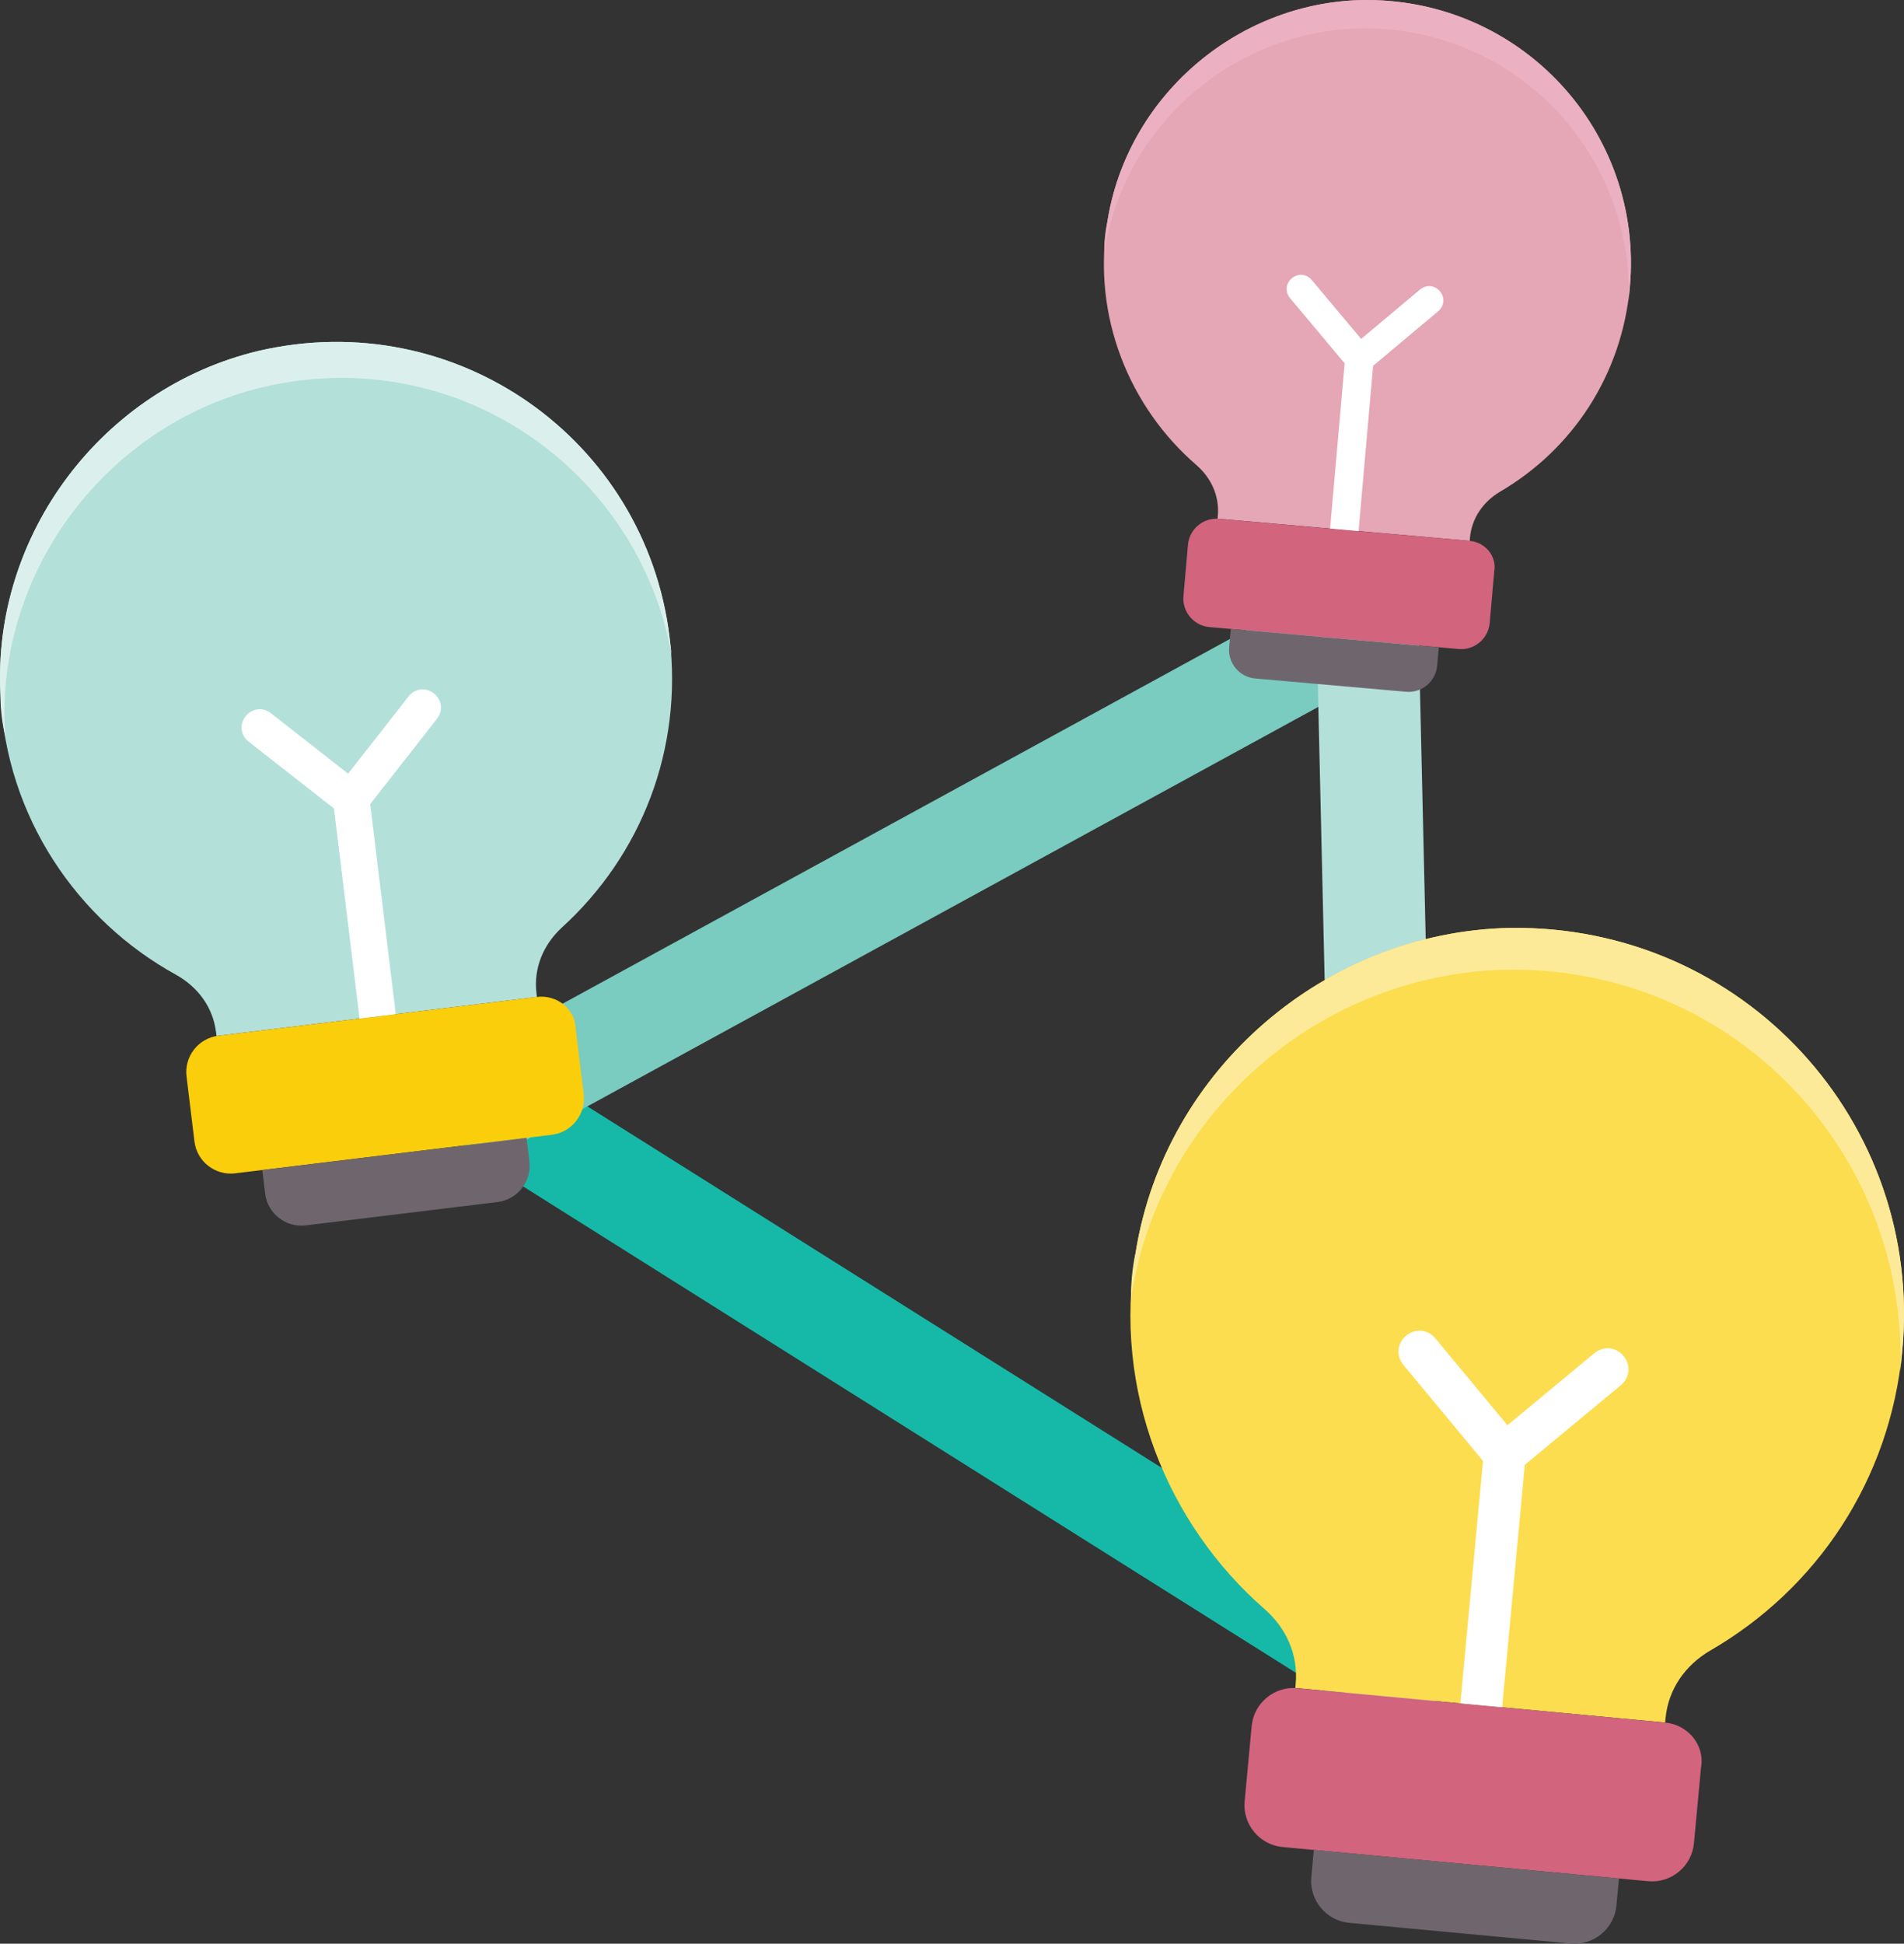 <?xml version="1.0" encoding="utf-8"?>
<!-- Generator: Adobe Illustrator 21.0.0, SVG Export Plug-In . SVG Version: 6.00 Build 0)  -->
<svg version="1.1" id="Layer_1" xmlns="http://www.w3.org/2000/svg" xmlns:xlink="http://www.w3.org/1999/xlink" x="0px" y="0px"
	 viewBox="0 0 74.685 76.227" style="enable-background:new 0 0 74.685 76.227;" xml:space="preserve">
<rect x="0" y="0" width="74.685" height="76.227" fill="#333333" stroke="none"/>
<style type="text/css">
	.st0{fill:#16B9A8;}
	.st1{fill:#7ACBC0;}
	.st2{fill:#B4E0DA;}
	.st3{fill:#FACE0B;}
	.st4{fill:#6F666D;}
	.st5{fill:#FFFFFF;}
	.st6{fill:#DBF0EC;}
	.st7{fill:#FCDD4F;}
	.st8{fill:#D2647E;}
	.st9{fill:#FCEA98;}
	.st10{fill:#E5A6B6;}
	.st11{fill:#EBB0C1;}
</style>
<g id="XMLID_2737_">
	<g id="XMLID_2902_">
		<path class="st0" d="M54.586,67.605c-0.364,0-0.732-0.1-1.063-0.308L18.761,45.422c-0.935-0.588-1.216-1.823-0.627-2.758
			c0.589-0.935,1.823-1.215,2.758-0.627l34.762,21.875c0.935,0.588,1.216,1.823,0.627,2.758C55.9,67.273,55.25,67.605,54.586,67.605
			z"/>
		<path class="st1" d="M19.54,45.024c-0.708,0-1.394-0.376-1.757-1.042c-0.53-0.969-0.173-2.185,0.796-2.714l34.098-18.631
			c0.969-0.531,2.185-0.174,2.714,0.796c0.53,0.969,0.173,2.185-0.796,2.714L20.497,44.779
			C20.193,44.945,19.864,45.024,19.54,45.024z"/>
		<path class="st2" d="M54.587,67.604c-1.083,0-1.973-0.865-1.999-1.954L51.637,24.44c-0.025-1.104,0.849-2.021,1.953-2.046
			c1.13-0.036,2.02,0.849,2.046,1.953l0.952,41.211c0.025,1.104-0.849,2.021-1.953,2.046C54.618,67.604,54.602,67.604,54.587,67.604
			z"/>
	</g>
	<g id="XMLID_2770_">
		<path id="XMLID_2773_" class="st2" d="M26.263,24.988c-0.942-7.74-8.361-13.035-16.14-11.223
			c-6.092,1.462-10.44,7.18-10.106,13.481c0.224,4.801,3.024,8.856,6.886,10.981c0.85,0.473,1.451,1.265,1.572,2.259l0.017,0.142
			l12.569-1.53l-0.017-0.142c-0.121-0.994,0.272-1.907,0.984-2.57C25.144,33.556,26.799,29.391,26.263,24.988z"/>
		<path id="XMLID_2776_" class="st3" d="M21.063,39.097L8.564,40.619c-0.781,0.095-1.342,0.812-1.247,1.593l0.311,2.556
			c0.095,0.781,0.812,1.342,1.593,1.247l12.427-1.513c0.781-0.095,1.342-0.812,1.247-1.593l-0.311-2.556
			C22.561,39.564,21.844,39.002,21.063,39.097z"/>
		<path id="XMLID_2779_" class="st4" d="M20.655,44.624l0.112,0.923c0.095,0.781-0.466,1.498-1.247,1.593l-7.527,0.916
			c-0.781,0.095-1.498-0.466-1.593-1.247l-0.112-0.923L20.655,44.624z"/>
		<path id="XMLID_2780_" class="st5" d="M13.101,31.707l1.003,8.238l1.42-0.173l-1.003-8.238l2.619-3.346
			c0.249-0.319,0.198-0.745-0.121-0.994c-0.319-0.249-0.745-0.198-0.994,0.121l-2.37,3.027l-3.027-2.37
			c-0.319-0.249-0.745-0.198-0.994,0.121c-0.249,0.319-0.198,0.745,0.121,0.994L13.101,31.707z"/>
		<path id="XMLID_2784_" class="st6" d="M0.191,28.666c-0.335-6.301,4.014-12.019,10.106-13.481
			c7.566-1.786,14.728,3.18,16.053,10.513c-0.026-0.213-0.052-0.426-0.086-0.71c-0.942-7.74-8.361-13.035-16.14-11.223
			c-6.092,1.462-10.44,7.18-10.106,13.481c-0.002,0.577,0.067,1.145,0.207,1.704C0.217,28.879,0.2,28.737,0.191,28.666z"/>
	</g>
	<g id="XMLID_2785_">
		<path id="XMLID_2895_" class="st7" d="M74.618,52.961c0.835-8.935-6.211-16.704-15.401-16.571
			c-7.208,0.153-13.498,5.518-14.664,12.685c-0.923,5.454,1.232,10.699,5.055,14.033c0.84,0.74,1.322,1.777,1.215,2.925
			l-0.015,0.164l14.508,1.357l0.015-0.164c0.107-1.148,0.773-2.078,1.736-2.649C71.262,62.322,74.143,58.043,74.618,52.961z"/>
		<path id="XMLID_2849_" class="st8" d="M65.316,67.554l-14.426-1.349c-0.902-0.084-1.708,0.584-1.793,1.486l-0.276,2.951
			c-0.084,0.902,0.584,1.708,1.486,1.793l14.345,1.341c0.902,0.084,1.708-0.584,1.793-1.486l0.276-2.951
			C66.886,68.445,66.217,67.638,65.316,67.554z"/>
		<path id="XMLID_2792_" class="st4" d="M63.504,73.668l-0.1,1.066c-0.084,0.902-0.891,1.57-1.793,1.486l-8.689-0.812
			c-0.902-0.084-1.57-0.891-1.486-1.793l0.1-1.066L63.504,73.668z"/>
		<path id="XMLID_2796_" class="st5" d="M58.172,57.294l-0.889,9.508l1.639,0.153l0.889-9.508l3.765-3.121
			c0.359-0.297,0.405-0.789,0.107-1.148c-0.297-0.359-0.789-0.405-1.148-0.107l-3.406,2.824l-2.824-3.406
			c-0.297-0.359-0.789-0.405-1.148-0.107c-0.359,0.297-0.405,0.789-0.107,1.148L58.172,57.294z"/>
		<path id="XMLID_2802_" class="st9" d="M44.4,50.715c1.166-7.167,7.456-12.533,14.664-12.685
			c8.945-0.156,15.783,7.181,15.478,15.752c0.023-0.246,0.046-0.492,0.077-0.82c0.835-8.935-6.211-16.704-15.401-16.571
			c-7.208,0.153-13.498,5.518-14.664,12.685c-0.143,0.648-0.205,1.304-0.184,1.967C44.377,50.961,44.392,50.797,44.4,50.715z"/>
	</g>
	<g id="XMLID_2804_">
		<path id="XMLID_2932_" class="st10" d="M63.933,11.236c0.536-6.09-4.292-11.358-10.553-11.234
			c-4.91,0.131-9.176,3.809-9.944,8.696c-0.609,3.719,0.879,7.285,3.495,9.542c0.575,0.501,0.907,1.206,0.838,1.988l-0.01,0.112
			l9.89,0.871l0.01-0.112c0.069-0.782,0.519-1.418,1.173-1.811C61.681,17.626,63.627,14.7,63.933,11.236z"/>
		<path id="XMLID_2929_" class="st8" d="M57.648,21.212l-9.834-0.866c-0.615-0.054-1.162,0.404-1.216,1.019l-0.177,2.011
			c-0.054,0.615,0.404,1.162,1.019,1.216l9.778,0.861c0.615,0.054,1.162-0.404,1.216-1.019l0.177-2.011
			C58.722,21.813,58.263,21.266,57.648,21.212z"/>
		<path id="XMLID_2852_" class="st4" d="M56.436,25.385l-0.064,0.726c-0.054,0.615-0.601,1.073-1.216,1.019l-5.923-0.522
			c-0.615-0.054-1.073-0.601-1.019-1.216l0.064-0.726L56.436,25.385z"/>
		<path id="XMLID_2850_" class="st5" d="M52.744,14.248l-0.571,6.481l1.117,0.098l0.571-6.481l2.553-2.14
			c0.243-0.204,0.273-0.539,0.069-0.782c-0.204-0.243-0.539-0.273-0.782-0.069l-2.31,1.936l-1.936-2.31
			c-0.204-0.243-0.539-0.273-0.782-0.069c-0.243,0.204-0.273,0.539-0.069,0.782L52.744,14.248z"/>
		<path id="XMLID_2833_" class="st11" d="M43.337,9.816c0.768-4.887,5.034-8.566,9.944-8.696
			c6.093-0.139,10.779,4.835,10.603,10.675c0.015-0.168,0.03-0.335,0.049-0.559c0.536-6.09-4.292-11.358-10.553-11.234
			c-4.91,0.131-9.176,3.809-9.944,8.696c-0.095,0.442-0.135,0.889-0.118,1.341C43.322,9.984,43.332,9.872,43.337,9.816z"/>
	</g>
</g>
</svg>
